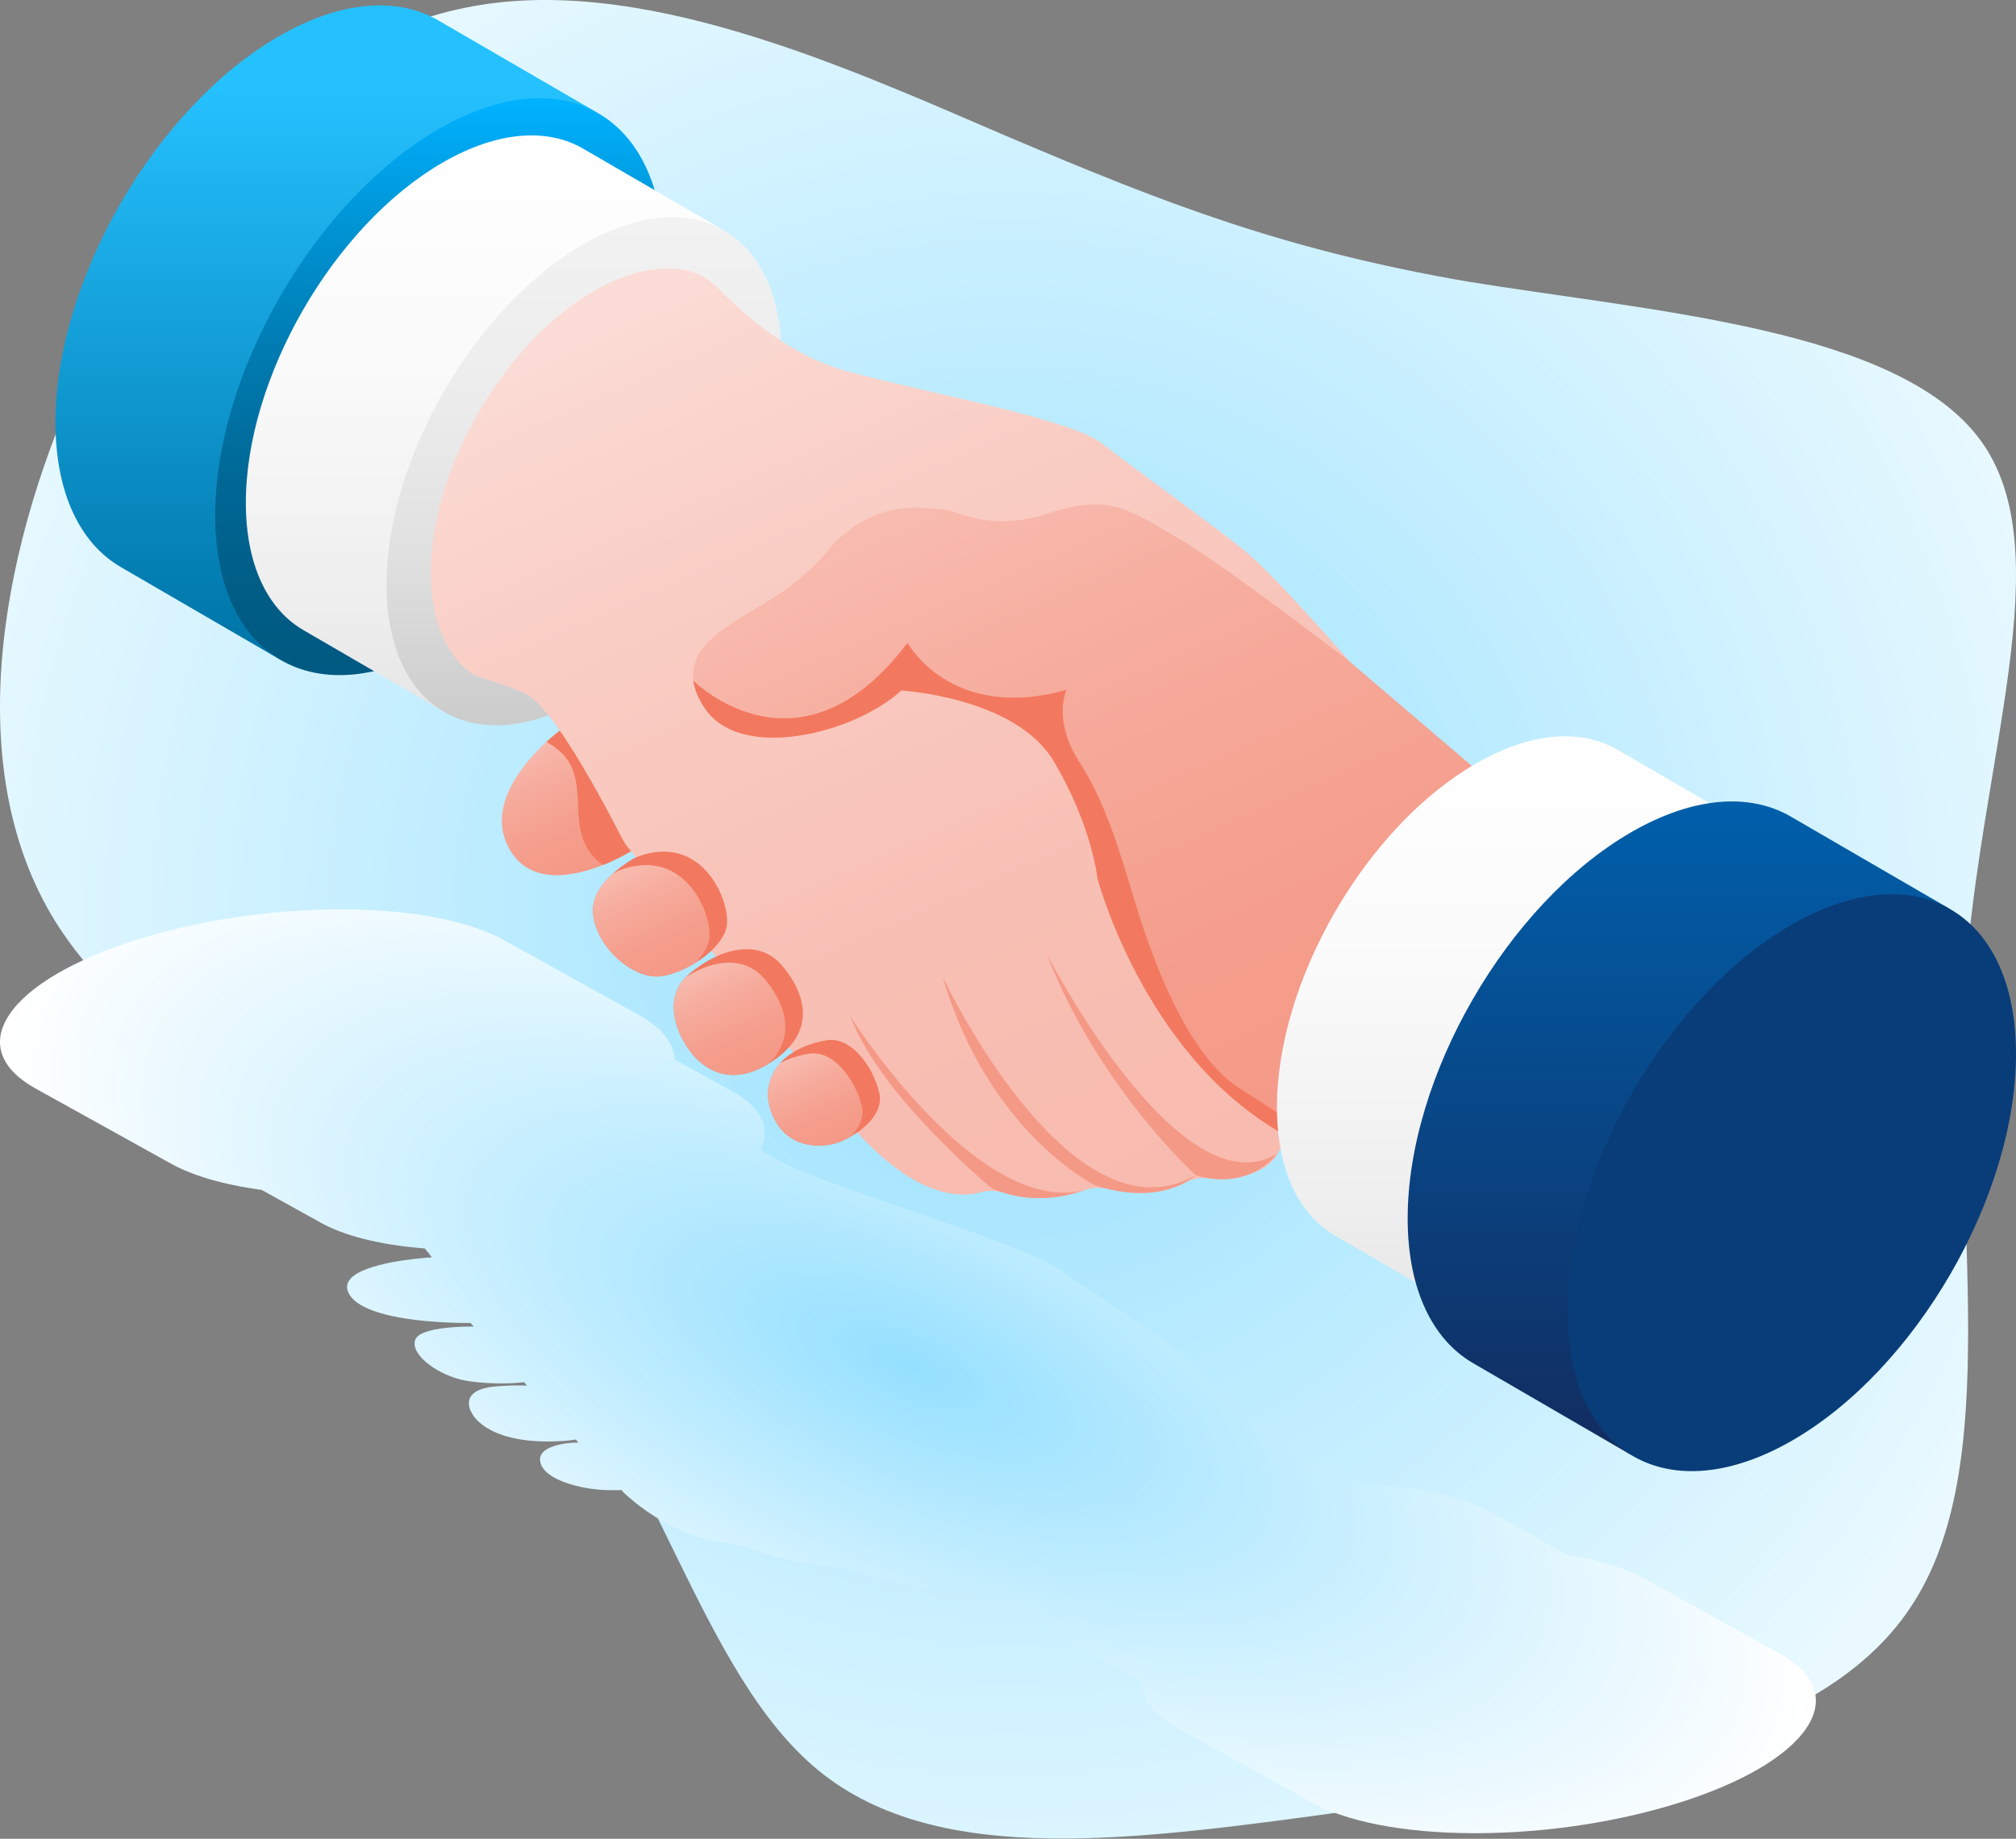 <svg width="456" height="416" viewBox="0 0 456 416" fill="none" xmlns="http://www.w3.org/2000/svg">
<rect x="0" y="0" width="456" height="416" fill="#808080" stroke="none"/>
<g clip-path="url(#clip0_520_5345)">
<path d="M331.852 63.68C373.336 70.482 429.105 74.223 447.808 99.388C466.511 124.552 447.808 171.477 444.406 223.164C441.344 275.191 453.583 331.64 432.167 363.608C411.082 395.575 356.679 402.71 306.685 409.513C257.04 416.314 212.494 422.778 185.284 400.674C158.081 378.569 148.218 327.559 117.956 293.897C88.931 261.609 39.059 246.835 14.578 211.605C-7.866 179.297 -2.082 131.695 16.274 89.184C34.977 47.02 66.259 9.615 105.03 1.794C144.139 -6.366 191.062 15.059 227.45 30.7C264.177 46.341 290.7 56.544 331.847 63.687L331.854 63.68H331.852Z" fill="url(#paint0_radial_520_5345)"/>
<path d="M135.366 25.645C126.139 20.276 132.124 40.978 118.011 49.127C90.003 65.317 67.921 89.376 68.003 121.567C68.058 137.568 54.367 144.018 63.487 149.306L27.358 128.314C18.238 123.027 12.599 111.775 12.545 95.746C12.463 63.557 35.076 24.378 63.108 8.19C77.219 0.039 90.008 -0.716 99.21 4.653L135.366 25.645Z" fill="url(#paint1_linear_520_5345)"/>
<path d="M99.244 29.184C127.272 13.001 150.051 25.983 150.143 58.17C150.234 90.377 127.603 129.595 99.575 145.779C71.546 161.962 48.767 148.959 48.676 116.752C48.585 84.565 71.216 45.365 99.244 29.184Z" fill="url(#paint2_linear_520_5345)"/>
<path d="M163.786 52.144C155.658 47.415 158.002 70.151 145.571 77.329C120.902 91.588 136.905 111.75 136.976 140.104C137.024 154.196 92.441 156.403 100.475 161.061L68.653 142.571C60.621 137.913 55.653 128.001 55.607 113.886C55.536 85.534 75.452 51.026 100.145 36.767C112.573 29.59 123.838 28.924 131.944 33.655L163.789 52.144H163.786Z" fill="url(#paint3_linear_520_5345)"/>
<path d="M131.973 55.26C156.661 41.008 176.725 52.44 176.805 80.792C176.885 109.16 156.953 143.704 132.265 157.956C107.577 172.208 87.513 160.758 87.434 132.39C87.354 104.041 107.288 69.515 131.973 55.26Z" fill="url(#paint4_linear_520_5345)"/>
<path d="M325.267 180.916C312.796 191.905 291.284 216.579 290.246 256.614C290.173 259.899 288.295 262.886 285.431 264.443C282.59 265.998 278.566 267.284 273.625 266.591C271.699 266.32 269.699 266.641 267.994 267.578C265.004 269.184 259.3 271.06 250.606 268.985C248.778 268.541 246.876 268.664 245.123 269.307C245.106 269.323 245.089 269.332 245.073 269.332C241.443 270.59 234.626 272.221 227.191 269.9C225.412 269.332 223.561 269.257 221.782 269.751C217.546 270.941 208.02 271.185 194.821 257.182C194.115 256.37 157.774 211.251 141.736 191.36C141.342 190.84 140.995 190.298 140.699 189.705C138.179 184.742 125.336 159.796 118.692 156.807C117.951 156.46 117.137 156.141 116.296 155.82C113.977 154.917 111.369 154.066 108.884 153.307C107.671 152.938 106.554 152.334 105.589 151.513C100.509 147.183 97.475 139.721 97.454 129.666C97.381 106.202 113.879 77.652 134.303 65.846C140.231 62.438 145.838 60.808 150.827 60.782C151.271 60.782 151.716 60.782 152.135 60.808C152.555 60.833 152.974 60.833 153.419 60.88C154.406 60.956 155.371 61.152 156.285 61.473C156.458 61.523 156.606 61.571 156.78 61.621C156.953 61.672 157.126 61.72 157.3 61.795C159.349 62.586 161.201 63.87 162.758 65.5C163.918 66.71 165.4 68.142 167.129 69.7C172.808 74.862 181.331 81.134 191.085 83.852C208.866 88.815 241.986 94.595 249.323 100.375C256.657 106.154 274.193 118.626 281.43 124.504C287.975 129.789 304.597 148.832 307.709 152.411C308.03 152.806 308.4 153.177 308.819 153.499L324.971 166.787C329.392 170.416 329.565 177.135 325.267 180.913V180.916Z" fill="url(#paint5_linear_520_5345)"/>
<path d="M142.726 192.571C142.726 192.571 140.083 194.226 136.353 195.708C129.807 198.301 119.93 200.401 115.236 192.101C109.778 182.468 118.619 172.418 123.608 167.849C125.188 166.367 126.399 165.453 126.597 165.305H126.622C132.623 173.948 138.996 186.372 140.699 189.705C140.995 190.298 141.342 190.841 141.736 191.36L142.724 192.571H142.726Z" fill="url(#paint6_linear_520_5345)"/>
<path d="M164.336 209.762C163.157 215.088 154.912 220.186 149.345 220.877C143.665 221.543 135.416 215.072 134.205 207.268C133.587 203.44 135.909 200.154 138.428 197.833C141.02 195.389 143.836 193.955 143.836 193.955C159.199 187.979 165.471 204.55 164.336 209.762Z" fill="#F2795F"/>
<path d="M175.302 239.696C174.858 240.018 174.413 240.314 173.969 240.586C173.943 240.586 173.943 240.611 173.943 240.611C161.198 248.44 154.901 236.016 154.901 236.016C154.901 236.016 149.146 227.25 155.074 221.098C155.074 221.048 155.099 221.048 155.124 221.048C155.396 220.777 155.692 220.506 156.014 220.234C163.424 214.085 171.401 212.947 176.119 217.617C176.119 217.617 188.987 230.088 175.305 239.696H175.302Z" fill="#F2795F"/>
<path d="M192.491 257.081C191.381 257.724 190.318 258.217 189.454 258.513C185.85 259.724 177.847 260.118 174.586 251.919C172.439 246.536 174.684 242.608 176.463 240.533C177.377 239.471 178.191 238.903 178.191 238.903C178.191 238.903 181.401 236.21 187.033 235.346C192.665 234.482 197.505 241.447 198.864 247.127C199.926 251.45 195.998 255.08 192.491 257.079V257.081Z" fill="#F2795F"/>
<path d="M160.359 212.824C159.965 214.603 158.804 216.356 157.174 217.911C154.605 219.491 151.741 220.579 149.345 220.875C143.665 221.541 135.416 215.07 134.205 207.266C133.587 203.438 135.909 200.152 138.428 197.831C139.292 197.288 139.86 196.992 139.86 196.992C155.222 191.039 161.52 207.587 160.359 212.822V212.824Z" fill="url(#paint7_linear_520_5345)"/>
<path d="M173.969 240.583C173.943 240.583 173.943 240.608 173.943 240.608C161.198 248.438 154.901 236.014 154.901 236.014C154.901 236.014 149.146 227.248 155.074 221.096C155.074 221.046 155.099 221.046 155.124 221.046C161.595 216.947 168.091 216.625 172.165 220.652C172.165 220.652 183.18 231.345 173.969 240.583Z" fill="url(#paint8_linear_520_5345)"/>
<path d="M192.491 257.081C191.381 257.724 190.318 258.217 189.454 258.513C185.85 259.724 177.847 260.118 174.586 251.92C172.439 246.536 174.684 242.608 176.463 240.533C177.97 239.742 180.218 238.83 183.082 238.385C188.713 237.546 193.529 244.509 194.913 250.191C195.53 252.809 194.345 255.18 192.491 257.081Z" fill="url(#paint9_linear_520_5345)"/>
<path d="M333.984 174.197L333.366 197.856L290.96 254.339L290.49 256.735C259.594 238.705 248.258 198.77 248.258 198.77C248.258 198.77 247.022 186.791 238.354 172.22C229.685 157.673 203.85 156.216 203.85 156.216C193.428 165.824 167.496 172.541 159.345 160.143C157.863 157.895 157.072 155.87 156.825 154.019C155.738 145.646 165.79 140.854 173.916 135.865C183.821 129.789 188.314 123.195 188.314 123.195C198.96 112.625 208.59 114.996 212.913 115.217C217.236 115.464 223.584 120.578 237.266 116.082C250.923 111.611 255.615 115.391 266.384 121.688C277.152 127.96 305.333 149.721 305.333 149.721L333.981 174.197H333.984Z" fill="url(#paint10_linear_520_5345)"/>
<path d="M288.812 261.083C288.812 261.083 282.688 269.578 270.438 265.873C270.438 265.873 248.235 245.72 236.751 215.811C237.565 217.416 267.006 273.974 288.815 261.083H288.812Z" fill="#F59987"/>
<path d="M270.438 265.875C270.438 265.875 263.201 273.112 247.765 268.196C247.765 268.196 223.561 256.416 213.189 220.925C213.189 220.925 241.963 282.125 270.438 265.875Z" fill="#F59987"/>
<path d="M245.073 269.332C240.973 270.764 232.749 272.665 224.204 268.739C224.204 268.739 198.987 247.87 192.343 229.938C193.157 231.222 221.117 274.961 245.073 269.332Z" fill="#F59987"/>
<path d="M289.405 252.02V256.087C258.509 238.057 248.26 198.77 248.26 198.77C248.26 198.77 247.024 186.791 238.356 172.22C229.687 157.673 203.853 156.216 203.853 156.216C193.431 165.824 167.498 172.541 159.347 160.143C157.865 157.895 157.074 155.87 156.828 154.019H156.853C156.853 154.019 180.736 177.975 205.284 145.423C205.284 145.423 214.99 163.453 241.245 156.068C241.245 156.068 237.984 162.737 244.086 172.295C250.187 181.828 253.003 191.83 257.027 204.995C261.053 218.16 268.858 238.978 280.415 246.24L289.405 252.02Z" fill="#F2795F"/>
<path d="M142.726 192.571C142.726 192.571 140.083 194.226 136.353 195.708C134.402 194.302 132.822 192.35 131.957 190.102C130.847 187.213 130.847 184.026 130.699 180.938C130.551 177.851 130.179 174.616 128.451 172.046C127.24 170.218 125.487 168.934 123.61 167.847C125.19 166.365 126.401 165.45 126.599 165.302H126.625C132.625 173.946 138.998 186.369 140.701 189.703C140.998 190.296 141.344 190.838 141.739 191.358L142.726 192.569V192.571Z" fill="#F2795F"/>
<path d="M398.036 188.298C389.832 183.524 378.46 184.197 365.913 191.44C341.011 205.834 320.883 240.693 320.956 269.311C321.003 283.538 326.017 293.541 334.127 298.242L302.004 279.578C293.897 274.877 288.881 264.872 288.833 250.622C288.76 222.001 308.865 187.167 333.79 172.774C346.337 165.528 357.707 164.858 365.888 169.632L398.033 188.296L398.036 188.298Z" fill="url(#paint11_linear_520_5345)"/>
<path d="M365.92 191.443C390.84 177.056 411.093 188.597 411.175 217.213C411.257 245.848 391.134 280.718 366.214 295.107C341.293 309.494 321.04 297.937 320.958 269.3C320.876 240.681 340.999 205.829 365.92 191.443Z" fill="#D6D4D2"/>
<path d="M441.221 205.738C431.994 200.369 448.629 259.423 434.518 267.572C406.51 283.762 403.175 275.891 403.255 308.08C403.309 324.081 360.222 324.109 369.342 329.398L333.213 308.406C324.093 303.119 318.455 291.867 318.4 275.839C318.318 243.65 340.931 204.47 368.963 188.282C383.074 180.134 395.865 179.379 405.065 184.748L441.221 205.74V205.738Z" fill="url(#paint12_linear_520_5345)"/>
<path d="M405.101 209.277C433.129 193.093 455.909 206.075 456 238.262C456.091 270.47 433.46 309.688 405.432 325.871C377.404 342.055 354.624 329.052 354.533 296.845C354.442 264.658 377.073 225.458 405.101 209.277Z" fill="#093D79"/>
<g style="mix-blend-mode:multiply">
<path d="M402.548 374.116C402.591 374.139 402.634 374.162 402.68 374.187L372.089 357.224C367.743 354.807 361.752 352.905 354.451 351.704L336.861 341.95C329.946 338.101 318.34 335.725 303.76 335.75C303.422 335.75 303.085 335.753 302.747 335.757L281.53 319.788C277.599 315.839 268.684 307.027 264.336 303.915C258.67 299.838 244.462 290.677 238.67 286.619C232.879 282.558 201.187 272.492 184.68 266.331C179.812 264.516 175.583 262.366 172.046 260.235C174.552 255.057 172.033 250.408 165.726 246.972C165.788 247.004 165.852 247.038 165.913 247.072L152.63 239.705C152.4 235.788 149.449 232.295 144.299 229.509C144.397 229.559 144.495 229.614 144.595 229.669L114.004 212.706C106.227 208.378 93.174 205.706 76.774 205.733C44.195 205.79 10.789 216.463 2.084 229.58C-2.237 236.114 0.358 242.006 8.076 246.281L38.158 262.973C43.096 265.837 50.272 268.003 59.161 269.19L72.164 276.404C77.474 279.482 85.716 281.646 96.059 282.444C96.613 283.069 97.155 283.746 97.686 284.455L97.671 284.45C97.431 284.464 95.967 284.555 93.975 284.79C87.716 285.488 76.09 287.517 78.945 292.709C81.394 297.177 91.891 298.625 99.173 299.095C103.19 299.353 106.23 299.307 106.421 299.302C106.663 299.569 106.909 299.843 107.162 300.123C107.016 300.121 103.874 300.059 100.678 300.44C97.513 300.798 94.285 301.594 93.861 303.295C92.946 306.751 99.467 311.307 105.354 312.358C105.491 312.38 105.63 312.406 105.769 312.428C105.803 312.433 105.835 312.44 105.869 312.444C105.99 312.463 106.111 312.481 106.234 312.499C106.303 312.508 106.371 312.52 106.439 312.529C106.483 312.536 106.526 312.54 106.572 312.547C108.772 312.85 111.344 313.005 113.82 312.978C113.877 312.978 113.932 312.978 113.989 312.978C114.002 312.978 114.014 312.978 114.027 312.978C115.6 312.96 117.137 312.871 118.519 312.707C118.751 312.964 118.984 313.222 119.217 313.482C116.991 313.393 114.636 313.448 112.226 313.653C111.829 313.689 111.458 313.73 111.111 313.778C111.086 313.771 111.061 313.767 111.047 313.787C103.414 314.909 106.802 319.816 106.802 319.816C106.802 319.816 109.739 326.336 124.677 326.12C124.677 326.12 124.684 326.111 124.709 326.115C125.229 326.108 125.758 326.09 126.291 326.065C127.821 325.997 129.123 325.867 130.229 325.682C130.434 325.91 130.637 326.136 130.84 326.359C129.919 326.373 129.41 326.416 129.41 326.416C129.41 326.416 128.437 326.457 127.228 326.676C124.876 327.107 121.547 328.181 122.235 330.871C123.273 334.966 131.419 336.669 135.37 337.018C136.319 337.098 137.52 337.146 138.813 337.144C139.383 337.144 139.971 337.132 140.56 337.109C140.89 337.474 141.086 337.688 141.127 337.727C150.564 346.498 160.2 348.619 164.78 349.123C166.702 349.337 168.542 349.798 170.172 350.443C171.768 351.068 173.389 351.596 174.988 352.046C175.042 352.062 175.095 352.075 175.15 352.091C175.245 352.119 175.341 352.144 175.439 352.171C175.587 352.212 175.733 352.251 175.881 352.29C175.941 352.306 176 352.322 176.059 352.335C176.235 352.381 176.413 352.426 176.588 352.472C176.602 352.474 176.613 352.479 176.627 352.481C181.262 353.644 185.56 354.152 188.291 354.378C188.308 354.383 188.327 354.383 188.348 354.378C190.234 354.522 192.124 354.898 193.804 355.477C198.182 357.027 202.019 357.914 205.17 358.409C205.189 358.411 205.207 358.414 205.223 358.418C205.371 358.441 205.517 358.464 205.66 358.484C205.699 358.491 205.74 358.496 205.779 358.503C205.891 358.519 206 358.535 206.112 358.55C208.447 358.876 210.362 358.986 211.794 359.004C213.709 359.018 215.745 359.337 217.569 359.871C220.129 360.659 222.503 361.131 224.612 361.394C226.675 361.67 228.554 361.777 230.166 361.79C232.387 361.813 234.336 361.469 235.67 360.84C234.808 365.087 237.389 368.877 242.683 371.811L258.091 380.361C258.137 384.371 261.005 387.951 266.165 390.81L296.247 407.502C303.99 411.989 317.221 414.768 333.945 414.741C366.517 414.686 399.955 404 408.653 390.874C412.995 384.326 410.345 378.407 402.552 374.127L402.548 374.116ZM101.649 290.666C103.405 293.801 104.695 296.601 105.174 297.661C104.691 296.603 103.402 293.801 101.649 290.666Z" fill="url(#paint13_radial_520_5345)"/>
</g>
</g>
<defs>
<radialGradient id="paint0_radial_520_5345" cx="0" cy="0" r="1" gradientUnits="userSpaceOnUse" gradientTransform="translate(228 207.977) scale(247.815 247.815)">
<stop stop-color="#95E0FF"/>
<stop offset="1" stop-color="#E9F9FF"/>
</radialGradient>
<linearGradient id="paint1_linear_520_5345" x1="73.954" y1="19.341" x2="73.954" y2="142.165" gradientUnits="userSpaceOnUse">
<stop stop-color="#25C1FF"/>
<stop offset="1" stop-color="#0077AB"/>
</linearGradient>
<linearGradient id="paint2_linear_520_5345" x1="99.41" y1="22.218" x2="99.41" y2="152.737" gradientUnits="userSpaceOnUse">
<stop stop-color="#00B2FF"/>
<stop offset="0.21" stop-color="#0095D6"/>
<stop offset="0.44" stop-color="#007BB1"/>
<stop offset="0.66" stop-color="#006896"/>
<stop offset="0.85" stop-color="#005D86"/>
<stop offset="1" stop-color="#005981"/>
</linearGradient>
<linearGradient id="paint3_linear_520_5345" x1="109.696" y1="30.632" x2="109.696" y2="161.061" gradientUnits="userSpaceOnUse">
<stop stop-color="white"/>
<stop offset="0.4" stop-color="#FAFAFA"/>
<stop offset="0.81" stop-color="#EEEEEE"/>
<stop offset="1" stop-color="#E6E6E6"/>
</linearGradient>
<linearGradient id="paint4_linear_520_5345" x1="132.117" y1="49.127" x2="132.117" y2="164.085" gradientUnits="userSpaceOnUse">
<stop stop-color="#F2F2F2"/>
<stop offset="0.32" stop-color="#EDEDED"/>
<stop offset="0.65" stop-color="#E1E1E1"/>
<stop offset="0.99" stop-color="#CCCCCC"/>
<stop offset="1" stop-color="#CCCCCC"/>
</linearGradient>
<linearGradient id="paint5_linear_520_5345" x1="168.704" y1="55.673" x2="262.779" y2="266.972" gradientUnits="userSpaceOnUse">
<stop stop-color="#FBDCD6"/>
<stop offset="0.3" stop-color="#F9CDC4"/>
<stop offset="0.7" stop-color="#F8BFB4"/>
<stop offset="1" stop-color="#F8BBAF"/>
</linearGradient>
<linearGradient id="paint6_linear_520_5345" x1="118.512" y1="168.905" x2="131.438" y2="197.938" gradientUnits="userSpaceOnUse">
<stop stop-color="#F8BBAF"/>
<stop offset="0.31" stop-color="#F6AB9C"/>
<stop offset="0.7" stop-color="#F59D8C"/>
<stop offset="1" stop-color="#F59987"/>
</linearGradient>
<linearGradient id="paint7_linear_520_5345" x1="141.846" y1="196.11" x2="152.568" y2="220.193" gradientUnits="userSpaceOnUse">
<stop stop-color="#F8BBAF"/>
<stop offset="0.31" stop-color="#F6AB9C"/>
<stop offset="0.7" stop-color="#F59D8C"/>
<stop offset="1" stop-color="#F59987"/>
</linearGradient>
<linearGradient id="paint8_linear_520_5345" x1="159.867" y1="218.641" x2="170.437" y2="242.38" gradientUnits="userSpaceOnUse">
<stop stop-color="#F8BBAF"/>
<stop offset="0.31" stop-color="#F6AB9C"/>
<stop offset="0.7" stop-color="#F59D8C"/>
<stop offset="1" stop-color="#F59987"/>
</linearGradient>
<linearGradient id="paint9_linear_520_5345" x1="179.586" y1="239.101" x2="188.451" y2="259.013" gradientUnits="userSpaceOnUse">
<stop stop-color="#F8BBAF"/>
<stop offset="0.31" stop-color="#F6AB9C"/>
<stop offset="0.7" stop-color="#F59D8C"/>
<stop offset="1" stop-color="#F59987"/>
</linearGradient>
<linearGradient id="paint10_linear_520_5345" x1="220.171" y1="108.001" x2="290.408" y2="265.754" gradientUnits="userSpaceOnUse">
<stop stop-color="#F8BBAF"/>
<stop offset="0.31" stop-color="#F6AB9C"/>
<stop offset="0.7" stop-color="#F59D8C"/>
<stop offset="1" stop-color="#F59987"/>
</linearGradient>
<linearGradient id="paint11_linear_520_5345" x1="343.434" y1="166.584" x2="343.434" y2="298.244" gradientUnits="userSpaceOnUse">
<stop stop-color="white"/>
<stop offset="0.4" stop-color="#FAFAFA"/>
<stop offset="0.81" stop-color="#EEEEEE"/>
<stop offset="1" stop-color="#E6E6E6"/>
</linearGradient>
<linearGradient id="paint12_linear_520_5345" x1="379.809" y1="181.315" x2="379.809" y2="329.398" gradientUnits="userSpaceOnUse">
<stop stop-color="#005FAB"/>
<stop offset="1" stop-color="#122C5F"/>
</linearGradient>
<radialGradient id="paint13_radial_520_5345" cx="0" cy="0" r="1" gradientUnits="userSpaceOnUse" gradientTransform="translate(205.862 309.11) rotate(23.51) scale(218.695 89.665)">
<stop stop-color="#95E0FF"/>
<stop offset="1" stop-color="white"/>
</radialGradient>
<clipPath id="clip0_520_5345">
<rect width="456" height="415.952" fill="white"/>
</clipPath>
</defs>
</svg>
